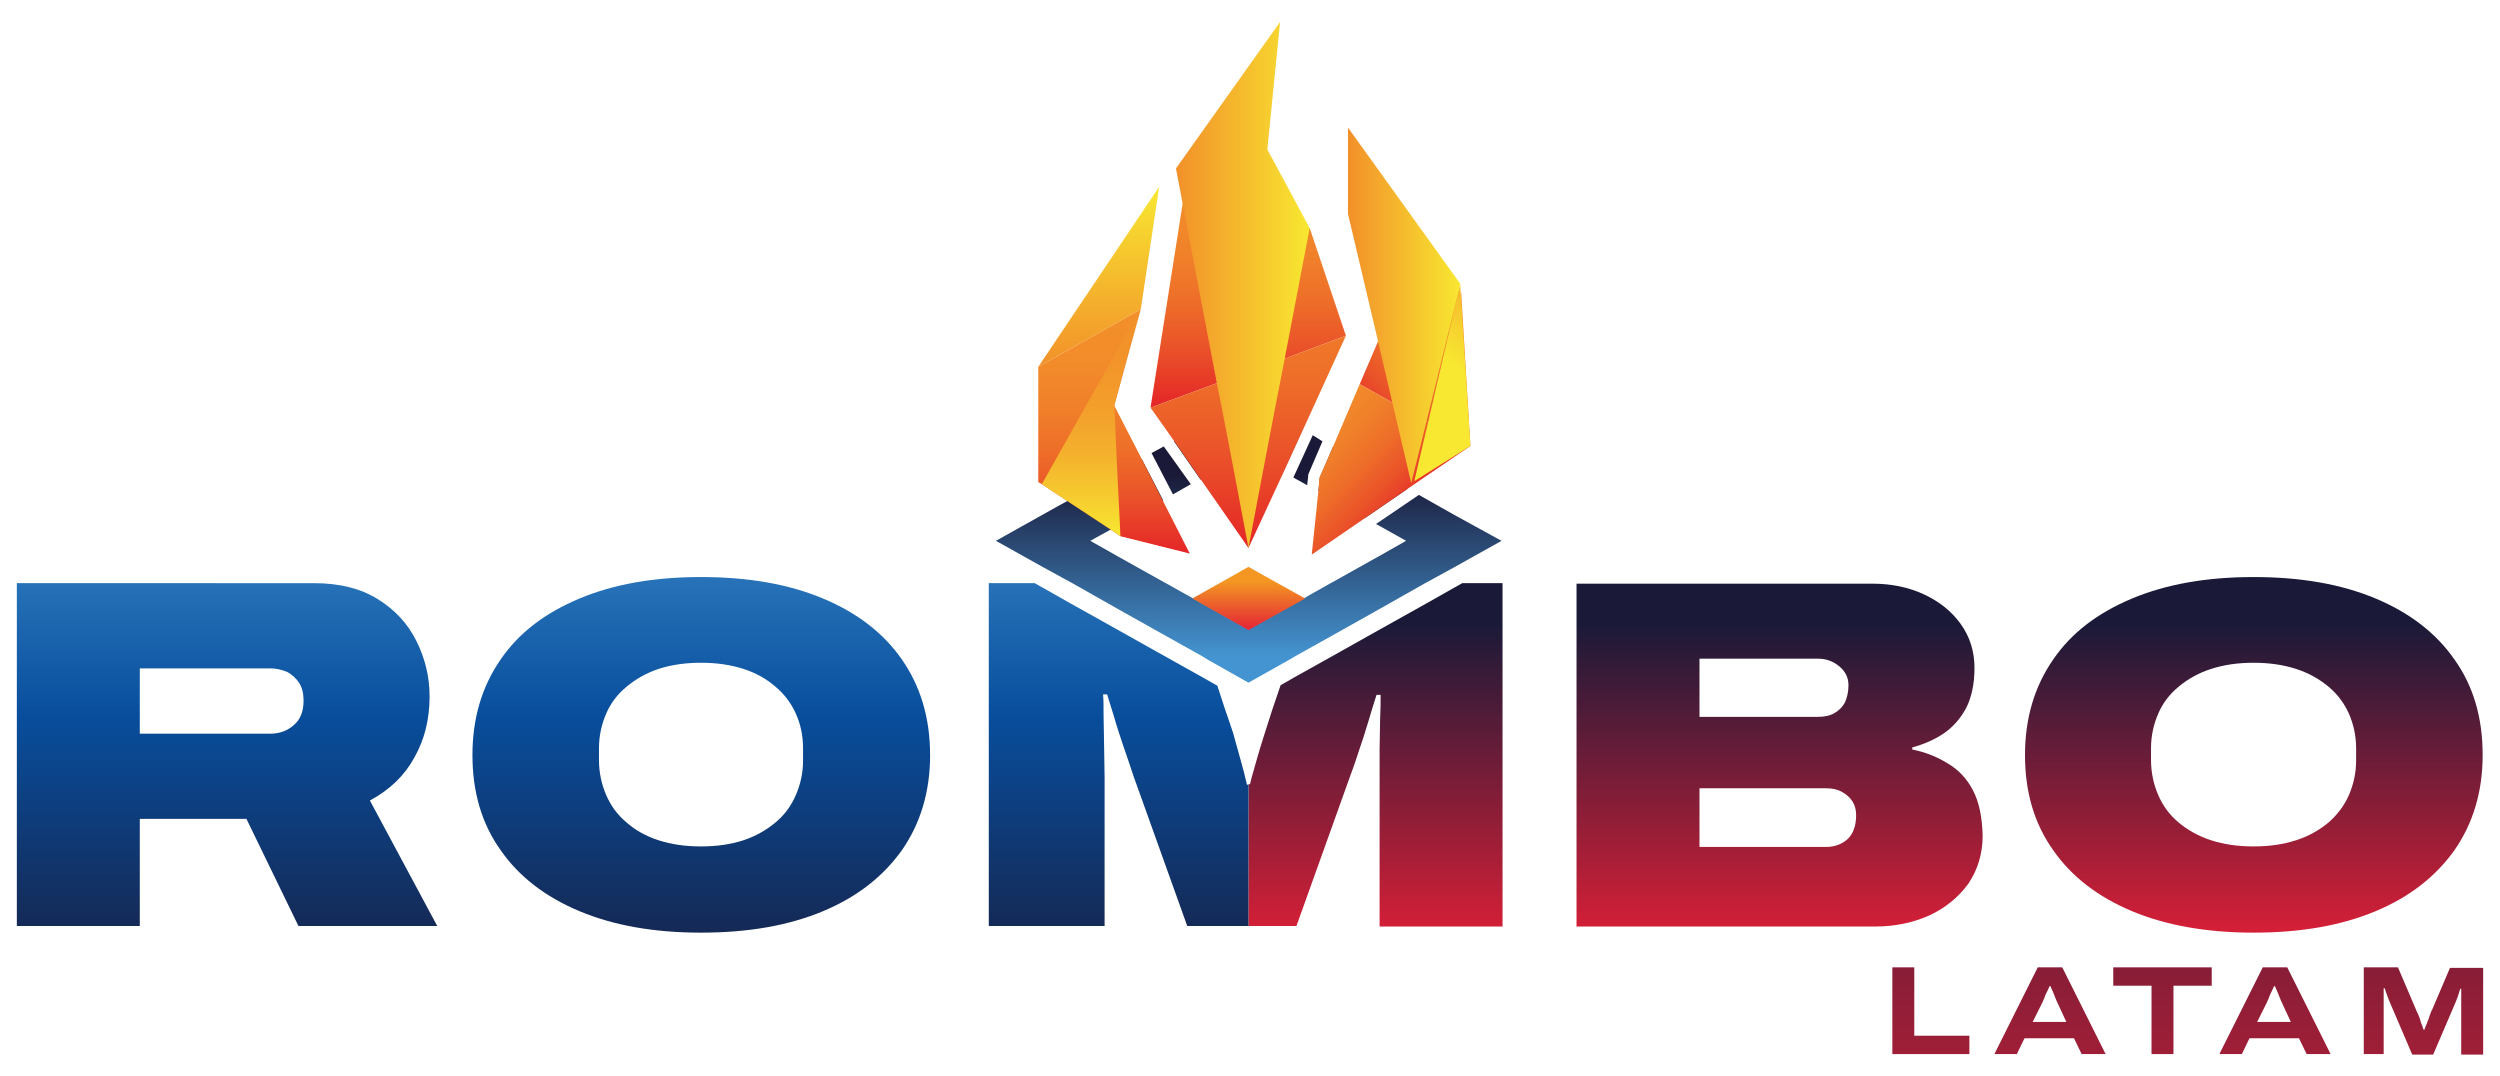 <?xml version="1.0" encoding="UTF-8"?>
<svg xmlns="http://www.w3.org/2000/svg" xmlns:xlink="http://www.w3.org/1999/xlink" version="1.1" id="Capa_1" x="0px" y="0px" viewBox="0 0 490 210.9" style="enable-background:new 0 0 490 210.9;" xml:space="preserve">
<style type="text/css">
	.st0{fill:url(#SVGID_1_);}
	.st1{fill:url(#SVGID_00000045620486080283651850000013365954693712926393_);}
	.st2{fill:url(#SVGID_00000061439043120658890800000007754770328959438750_);}
	.st3{fill:url(#SVGID_00000162316449163834448640000004727588875872959370_);}
	.st4{fill:url(#SVGID_00000023278730103673329650000005817009257571692688_);}
	.st5{fill:url(#SVGID_00000071551461236997897890000007581280301444956300_);}
	.st6{fill:url(#SVGID_00000022536449202167623220000006060313690051894686_);}
	.st7{fill:url(#SVGID_00000052816558012049954380000010162118929864978069_);}
	.st8{fill:url(#SVGID_00000173869597708215511210000008746936272005126071_);}
	.st9{fill:url(#SVGID_00000031200651943215848870000000020313539724578492_);}
	.st10{fill:url(#SVGID_00000057127969143395594300000012844540756851848882_);}
	.st11{fill:url(#SVGID_00000028300527829135128200000007691596748379487932_);}
	.st12{fill:url(#SVGID_00000098199006664848506910000004682326389729338025_);}
	.st13{fill:url(#SVGID_00000145024263326858314920000001043185362455120259_);}
	.st14{fill:url(#SVGID_00000044898502037534557890000009676704691572522164_);}
	.st15{fill:url(#SVGID_00000102517513257494844270000010254058345002031769_);}
	.st16{fill:url(#SVGID_00000124146209642054304300000008726934306822544549_);}
	.st17{fill:url(#SVGID_00000016075891391457261110000007856583776750845313_);}
	.st18{fill:url(#SVGID_00000168088126047168363600000007533286469434748588_);}
	.st19{fill:url(#SVGID_00000061456781460898066060000001739914264575730596_);}
	.st20{fill:url(#SVGID_00000096739249860297222330000008543417848739572611_);}
	.st21{fill:url(#SVGID_00000028314318924453592440000011408408344912511366_);}
	.st22{fill:url(#SVGID_00000133509338654038908030000000166912580188949693_);}
</style>
<g>
	<g>
		<linearGradient id="SVGID_1_" gradientUnits="userSpaceOnUse" x1="378.443" y1="30.353" x2="378.443" y2="255.011">
			<stop offset="0.363" style="stop-color:#1A1A38"></stop>
			<stop offset="1" style="stop-color:#E42037"></stop>
		</linearGradient>
		<path class="st0" d="M370.9,206.6v-17h4.3V203H386v3.6H370.9z"></path>
		
			<linearGradient id="SVGID_00000096051303672731351080000009106911647273001102_" gradientUnits="userSpaceOnUse" x1="401.821" y1="30.353" x2="401.821" y2="255.011">
			<stop offset="0.363" style="stop-color:#1A1A38"></stop>
			<stop offset="1" style="stop-color:#E42037"></stop>
		</linearGradient>
		<path style="fill:url(#SVGID_00000096051303672731351080000009106911647273001102_);" d="M390.9,206.6l8.5-17h4.8l8.5,17H408    l-1.5-3.1h-9.7l-1.5,3.1H390.9z M398.4,200.3h6.6l-1.8-3.9c-0.1-0.2-0.2-0.4-0.3-0.7c-0.1-0.3-0.3-0.7-0.4-1    c-0.1-0.3-0.3-0.7-0.4-0.9c-0.1-0.3-0.2-0.5-0.2-0.5h-0.2c-0.1,0.3-0.3,0.7-0.5,1.1c-0.2,0.4-0.4,0.8-0.5,1.2    c-0.2,0.4-0.3,0.7-0.4,0.9L398.4,200.3z"></path>
		
			<linearGradient id="SVGID_00000023268509206548946520000006032011827605157816_" gradientUnits="userSpaceOnUse" x1="423.835" y1="30.353" x2="423.835" y2="255.011">
			<stop offset="0.363" style="stop-color:#1A1A38"></stop>
			<stop offset="1" style="stop-color:#E42037"></stop>
		</linearGradient>
		<path style="fill:url(#SVGID_00000023268509206548946520000006032011827605157816_);" d="M421.7,206.6v-13.4h-7.5v-3.6h19.3v3.6    H426v13.4H421.7z"></path>
		
			<linearGradient id="SVGID_00000054255884012208393370000002748379643385136040_" gradientUnits="userSpaceOnUse" x1="445.872" y1="30.353" x2="445.872" y2="255.011">
			<stop offset="0.363" style="stop-color:#1A1A38"></stop>
			<stop offset="1" style="stop-color:#E42037"></stop>
		</linearGradient>
		<path style="fill:url(#SVGID_00000054255884012208393370000002748379643385136040_);" d="M435,206.6l8.5-17h4.8l8.5,17h-4.7    l-1.5-3.1h-9.7l-1.5,3.1H435z M442.4,200.3h6.6l-1.8-3.9c-0.1-0.2-0.2-0.4-0.3-0.7c-0.1-0.3-0.3-0.7-0.4-1    c-0.1-0.3-0.3-0.7-0.4-0.9c-0.1-0.3-0.2-0.5-0.2-0.5h-0.2c-0.1,0.3-0.3,0.7-0.5,1.1c-0.2,0.4-0.4,0.8-0.5,1.2    c-0.2,0.4-0.3,0.7-0.4,0.9L442.4,200.3z"></path>
		
			<linearGradient id="SVGID_00000060019081087265183150000012969424695466861185_" gradientUnits="userSpaceOnUse" x1="474.974" y1="30.353" x2="474.974" y2="255.011">
			<stop offset="0.363" style="stop-color:#1A1A38"></stop>
			<stop offset="1" style="stop-color:#E42037"></stop>
		</linearGradient>
		<path style="fill:url(#SVGID_00000060019081087265183150000012969424695466861185_);" d="M463.3,206.6v-17h6.7l3.5,8.2    c0.1,0.3,0.3,0.7,0.5,1.1c0.2,0.5,0.4,1,0.5,1.5c0.2,0.5,0.4,1,0.5,1.4h0.2c0.1-0.4,0.3-0.8,0.5-1.3c0.2-0.5,0.4-1,0.5-1.4    c0.2-0.5,0.3-0.9,0.5-1.2l3.5-8.2h6.5v17h-4.3v-9.8c0-0.3,0-0.7,0-1c0-0.4,0-0.8,0-1.1c0-0.4,0-0.7,0-1h-0.2    c-0.1,0.3-0.2,0.6-0.3,1c-0.1,0.4-0.3,0.8-0.4,1.1c-0.1,0.4-0.3,0.7-0.4,1l-4.2,9.8h-4.1l-4.2-9.8c-0.2-0.4-0.3-0.8-0.5-1.2    c-0.1-0.4-0.3-0.8-0.4-1.1c-0.1-0.3-0.2-0.6-0.3-0.9h-0.2c0,0.2,0,0.5,0,0.8c0,0.3,0,0.7,0,1.1c0,0.4,0,0.8,0,1.2v9.8H463.3z"></path>
	</g>
	<g>
		
			<linearGradient id="SVGID_00000037680193598111408270000000631207590492725132_" gradientUnits="userSpaceOnUse" x1="44.542" y1="88.802" x2="44.542" y2="200.67">
			<stop offset="0" style="stop-color:#4494D1"></stop>
			<stop offset="0.458" style="stop-color:#084E9D"></stop>
			<stop offset="0.994" style="stop-color:#1A1A38"></stop>
		</linearGradient>
		<path style="fill:url(#SVGID_00000037680193598111408270000000631207590492725132_);" d="M72.5,156.9c3.9-2.1,6.8-4.9,8.7-8.4    c2-3.5,3-7.5,3-12c0-3.9-0.9-7.5-2.6-10.9c-1.7-3.4-4.2-6.1-7.6-8.2c-3.4-2.1-7.5-3.1-12.5-3.1H3.3v67.2h24.1v-21h20.9l10.2,21    h27.2L72.5,156.9z M57.6,142.1c-1.2,1.1-2.8,1.7-4.6,1.7H27.4V131H53c1.2,0,2.3,0.3,3.3,0.7c0.9,0.5,1.7,1.2,2.3,2.1    c0.6,0.9,0.9,2.1,0.9,3.5C59.5,139.4,58.9,141,57.6,142.1z"></path>
		
			<linearGradient id="SVGID_00000181082854327806391960000002096016670727030421_" gradientUnits="userSpaceOnUse" x1="137.428" y1="88.789" x2="137.428" y2="200.667">
			<stop offset="0" style="stop-color:#4494D1"></stop>
			<stop offset="0.458" style="stop-color:#084E9D"></stop>
			<stop offset="0.994" style="stop-color:#1A1A38"></stop>
		</linearGradient>
		<path style="fill:url(#SVGID_00000181082854327806391960000002096016670727030421_);" d="M176.8,129.3c-3.6-5.2-8.8-9.2-15.5-12    c-6.7-2.8-14.6-4.2-23.9-4.2c-9.2,0-17.1,1.4-23.8,4.2c-6.7,2.8-11.9,6.7-15.5,12c-3.6,5.2-5.5,11.4-5.5,18.7    c0,7.2,1.8,13.4,5.5,18.6c3.6,5.2,8.8,9.2,15.5,12c6.7,2.8,14.6,4.2,23.8,4.2c9.3,0,17.2-1.4,23.9-4.2c6.7-2.8,11.8-6.8,15.5-12    c3.6-5.2,5.5-11.4,5.5-18.6C182.3,140.7,180.4,134.5,176.8,129.3z M157.4,149c0,2.5-0.5,4.7-1.4,6.8c-0.9,2.1-2.2,3.9-4,5.4    c-1.8,1.5-3.9,2.7-6.3,3.5c-2.5,0.8-5.2,1.2-8.3,1.2c-3.1,0-5.8-0.4-8.3-1.2c-2.5-0.8-4.6-2-6.3-3.5c-1.8-1.5-3.1-3.3-4-5.4    c-0.9-2.1-1.4-4.4-1.4-6.8v-2.3c0-2.5,0.5-4.7,1.4-6.8s2.2-3.8,4-5.3c1.8-1.5,3.9-2.7,6.3-3.5c2.5-0.8,5.2-1.2,8.3-1.2    c3.1,0,5.8,0.4,8.3,1.2c2.5,0.8,4.6,2,6.3,3.5c1.8,1.5,3.1,3.3,4,5.3s1.4,4.3,1.4,6.8V149z"></path>
		
			<linearGradient id="SVGID_00000056388696373345032180000012154887581647239331_" gradientUnits="userSpaceOnUse" x1="348.727" y1="85.279" x2="348.727" y2="187.533">
			<stop offset="0.363" style="stop-color:#1A1A38"></stop>
			<stop offset="1" style="stop-color:#E42037"></stop>
		</linearGradient>
		<path style="fill:url(#SVGID_00000056388696373345032180000012154887581647239331_);" d="M386.7,154.9c-1.2-2.3-2.9-4.1-5-5.3    c-2.1-1.3-4.4-2.2-6.9-2.7v-0.4c2.2-0.6,4.3-1.5,6.1-2.7c1.8-1.2,3.3-2.9,4.4-4.9c1.1-2.1,1.7-4.8,1.7-8c0-3.2-0.9-6.1-2.7-8.6    c-1.8-2.5-4.2-4.4-7.2-5.8c-3-1.4-6.4-2.1-10.1-2.1h-58v67.2h58.6c3.9,0,7.5-0.8,10.6-2.2c3.2-1.5,5.7-3.6,7.6-6.2    c1.8-2.7,2.8-5.8,2.8-9.4C388.5,160.1,387.9,157.2,386.7,154.9z M333.1,129.1h23.2c1.6,0,3,0.5,4.2,1.5c1.2,1,1.8,2.2,1.8,3.7    c0,1.4-0.3,2.5-0.7,3.4c-0.5,0.9-1.2,1.6-2.1,2.1c-0.9,0.5-1.9,0.7-3.2,0.7h-23.2V129.1z M362.2,164.4c-1.1,1-2.5,1.6-4.3,1.6    h-24.8v-11.5h24.8c1.2,0,2.2,0.2,3.1,0.7c0.9,0.5,1.6,1.1,2.1,1.9c0.5,0.8,0.7,1.7,0.7,2.7C363.8,161.7,363.3,163.3,362.2,164.4z"></path>
		
			<linearGradient id="SVGID_00000022544629318665821290000006546377757763728290_" gradientUnits="userSpaceOnUse" x1="441.754" y1="85.266" x2="441.754" y2="187.529">
			<stop offset="0.363" style="stop-color:#1A1A38"></stop>
			<stop offset="1" style="stop-color:#E42037"></stop>
		</linearGradient>
		<path style="fill:url(#SVGID_00000022544629318665821290000006546377757763728290_);" d="M481.1,129.3c-3.6-5.2-8.8-9.2-15.5-12    s-14.6-4.2-23.9-4.2c-9.2,0-17.1,1.4-23.8,4.2c-6.7,2.8-11.9,6.7-15.5,12c-3.6,5.2-5.5,11.4-5.5,18.7c0,7.2,1.8,13.4,5.5,18.6    c3.6,5.2,8.8,9.2,15.5,12c6.7,2.8,14.7,4.2,23.8,4.2c9.3,0,17.2-1.4,23.9-4.2c6.7-2.8,11.8-6.8,15.5-12c3.6-5.2,5.5-11.4,5.5-18.6    C486.6,140.7,484.8,134.5,481.1,129.3z M461.8,149c0,2.5-0.5,4.7-1.4,6.8c-0.9,2.1-2.3,3.9-4,5.4c-1.8,1.5-3.9,2.7-6.4,3.5    c-2.5,0.8-5.2,1.2-8.3,1.2c-3.1,0-5.8-0.4-8.3-1.2c-2.5-0.8-4.6-2-6.4-3.5c-1.8-1.5-3.1-3.3-4-5.4c-0.9-2.1-1.4-4.4-1.4-6.8v-2.3    c0-2.5,0.5-4.7,1.4-6.8c0.9-2.1,2.2-3.8,4-5.3c1.8-1.5,3.9-2.7,6.4-3.5c2.5-0.8,5.2-1.2,8.3-1.2c3.1,0,5.8,0.4,8.3,1.2    c2.5,0.8,4.6,2,6.4,3.5c1.8,1.5,3.1,3.3,4,5.3c0.9,2.1,1.4,4.3,1.4,6.8V149z"></path>
		<g>
			
				<linearGradient id="SVGID_00000170985344769595165440000001481893706668227503_" gradientUnits="userSpaceOnUse" x1="269.599" y1="85.279" x2="269.599" y2="187.533">
				<stop offset="0.363" style="stop-color:#1A1A38"></stop>
				<stop offset="1" style="stop-color:#E42037"></stop>
			</linearGradient>
			<path style="fill:url(#SVGID_00000170985344769595165440000001481893706668227503_);" d="M294.5,114.4v67.2h-24.1v-29.3     c0-1.6,0-3.4,0-5.4c0-1.9,0.1-3.9,0.1-5.8c0.1-1.9,0.1-3.5,0.1-4.9h-0.8c-0.5,1.5-1,3.2-1.6,5.2c-0.6,2-1.2,3.9-1.9,5.9     c-0.6,1.9-1.2,3.6-1.7,4.9l-10.5,29.3h-9.4v-27.8h0.3c0.1-0.5,0.3-1.3,1.2-4.4c0.5-1.7,1-3.5,1.6-5.3c0.6-1.8,1.1-3.5,1.6-5     l1.6-4.7h0l2.8-1.6l9.3-5.2l7.3-4.1l9.3-5.2l5.3-3l1.6-0.9H294.5z"></path>
			
				<linearGradient id="SVGID_00000049922645915812359110000001285766435280399804_" gradientUnits="userSpaceOnUse" x1="219.304" y1="88.802" x2="219.304" y2="200.67">
				<stop offset="0" style="stop-color:#4494D1"></stop>
				<stop offset="0.458" style="stop-color:#084E9D"></stop>
				<stop offset="0.994" style="stop-color:#1A1A38"></stop>
			</linearGradient>
			<path style="fill:url(#SVGID_00000049922645915812359110000001285766435280399804_);" d="M244.7,153.7v27.8h-12l-10.5-29.3     c-0.7-2.1-1.4-4.2-2.1-6.2c-0.7-2.1-1.3-3.9-1.8-5.7c-0.5-1.7-1-3.1-1.3-4.2h-0.8c0.1,1,0.1,2.4,0.1,4.2c0,1.7,0.1,3.6,0.1,5.7     c0,2.1,0.1,4.1,0.1,6.2v29.3h-22.7v-67.2h9l1.6,0.9l5.3,3l9.3,5.2l7.3,4.1l9.3,5.2l3,1.7l1.5,4.6c0.5,1.4,1,2.9,1.6,4.7     c0.5,1.8,1,3.6,1.5,5.4c0.5,1.8,0.9,3.3,1.2,4.7H244.7z"></path>
		</g>
	</g>
	<g>
		
			<linearGradient id="SVGID_00000011729109388290871480000003860044604029498288_" gradientUnits="userSpaceOnUse" x1="244.714" y1="128.686" x2="244.714" y2="93.255">
			<stop offset="0" style="stop-color:#4494D1"></stop>
			<stop offset="1" style="stop-color:#1A1A38"></stop>
		</linearGradient>
		<path style="fill:url(#SVGID_00000011729109388290871480000003860044604029498288_);" d="M228.1,87.5l-2.4,1.3l4.2,8.1l3.5-2    L228.1,87.5z M257.3,85.3l-3.8,8.3l2.7,1.5l0.2-1.7l0-0.3l0.1-0.3l2.7-6.3L257.3,85.3z M285,100.9l-6.9-3.9l-2.8,1.9l-5.6,3.8    l5.9,3.3l-5.3,3l-9.3,5.2l-0.2,0.1l-3.9,2.2l-1.2,0.7l-11,6.2l-11-6.2l-1.1-0.6l-4.1-2.3l-0.2-0.1L219,109l-5.3-3l1.8-1l2.2-1.2    l1.8-1l8.5-4.7l-4.2-8.1l-4.8,2.7l-9.8,5.5v0l-2.2,1.2l-2.5,1.4l-9.3,5.2l9.3,5.2l5.3,2.9l0.2,0.1l9,5.1l7.3,4.1l9.3,5.2l1.3,0.8    l7.8,4.4l8-4.5l1.2-0.7l9.3-5.2l7.3-4.1l9-5.1l0.2-0.1l5.3-2.9l9.3-5.2L285,100.9z M261.3,87.5l-2.6,6.1l-0.3,2.7l9.2,5.2l8.3-5.7    L261.3,87.5z M249.7,81.1l-5-2.8l-5,2.8l-9.6,5.4l5.2,7.5l6.2-3.5l3.2-1.8l3.2,1.8l3.6,2h0l3.8-8.3L249.7,81.1z M228.1,87.5    l-2.4,1.3l4.2,8.1l3.5-2L228.1,87.5z"></path>
		
			<linearGradient id="SVGID_00000181784883427643998240000012731445952693027970_" gradientUnits="userSpaceOnUse" x1="244.714" y1="113.962" x2="244.714" y2="123.745">
			<stop offset="0" style="stop-color:#F39722"></stop>
			<stop offset="1" style="stop-color:#E42037"></stop>
		</linearGradient>
		<polygon style="fill:url(#SVGID_00000181784883427643998240000012731445952693027970_);" points="255.8,117.3 244.7,123.5     233.7,117.3 243.3,111.9 244.7,111.1 246.1,111.9   "></polygon>
		<g>
			<g>
				
					<linearGradient id="SVGID_00000102502478654616322820000003695603770227162512_" gradientUnits="userSpaceOnUse" x1="244.683" y1="79.642" x2="244.683" y2="30.398">
					<stop offset="0" style="stop-color:#E42528"></stop>
					<stop offset="5.616522e-02" style="stop-color:#E63128"></stop>
					<stop offset="0.236" style="stop-color:#EA5329"></stop>
					<stop offset="0.419" style="stop-color:#EE6E29"></stop>
					<stop offset="0.605" style="stop-color:#F0812A"></stop>
					<stop offset="0.796" style="stop-color:#F28C2A"></stop>
					<stop offset="1" style="stop-color:#F2902A"></stop>
				</linearGradient>
				<polygon style="fill:url(#SVGID_00000102502478654616322820000003695603770227162512_);" points="263.8,65.8 251.8,70.3       238.5,75.1 225.5,79.9 231.8,39.9 231.8,39.7 256.7,44.7     "></polygon>
				
					<linearGradient id="SVGID_00000110466160405447307880000005713329870375429264_" gradientUnits="userSpaceOnUse" x1="244.683" y1="107.4" x2="244.683" y2="28.161">
					<stop offset="0" style="stop-color:#E42528"></stop>
					<stop offset="5.616522e-02" style="stop-color:#E63128"></stop>
					<stop offset="0.236" style="stop-color:#EA5329"></stop>
					<stop offset="0.419" style="stop-color:#EE6E29"></stop>
					<stop offset="0.605" style="stop-color:#F0812A"></stop>
					<stop offset="0.796" style="stop-color:#F28C2A"></stop>
					<stop offset="1" style="stop-color:#F2902A"></stop>
				</linearGradient>
				<polygon style="fill:url(#SVGID_00000110466160405447307880000005713329870375429264_);" points="263.8,65.8 255.4,84.2       255.4,84.2 251.6,92.5 244.7,107.4 235.3,93.9 230.1,86.4 225.5,79.9 238.5,75.1 251.8,70.3     "></polygon>
			</g>
			
				<linearGradient id="SVGID_00000008847151616940053910000004074666172237147525_" gradientUnits="userSpaceOnUse" x1="218.395" y1="108.481" x2="218.395" y2="60.558">
				<stop offset="0" style="stop-color:#E42528"></stop>
				<stop offset="5.616522e-02" style="stop-color:#E63128"></stop>
				<stop offset="0.236" style="stop-color:#EA5329"></stop>
				<stop offset="0.419" style="stop-color:#EE6E29"></stop>
				<stop offset="0.605" style="stop-color:#F0812A"></stop>
				<stop offset="0.796" style="stop-color:#F28C2A"></stop>
				<stop offset="1" style="stop-color:#F2902A"></stop>
			</linearGradient>
			<polygon style="fill:url(#SVGID_00000008847151616940053910000004074666172237147525_);" points="233.2,108.5 219.6,105.1      217.7,103.8 209.2,98.2 204.2,94.9 203.5,94.5 203.5,71.9 223.6,60.6 218.4,79.5 223.8,90 227.9,98.1    "></polygon>
			<g>
				
					<linearGradient id="SVGID_00000087400270145834441680000000543132093802322075_" gradientUnits="userSpaceOnUse" x1="215.365" y1="71.943" x2="215.365" y2="36.565">
					<stop offset="0" style="stop-color:#F2902A"></stop>
					<stop offset="1" style="stop-color:#F8E831"></stop>
				</linearGradient>
				<polygon style="fill:url(#SVGID_00000087400270145834441680000000543132093802322075_);" points="227.2,36.6 223.6,60.6       203.5,71.9     "></polygon>
				
					<linearGradient id="SVGID_00000010994370887714594190000014507464629988360375_" gradientUnits="userSpaceOnUse" x1="213.666" y1="105.082" x2="213.666" y2="61.278">
					<stop offset="0" style="stop-color:#F8E831"></stop>
					<stop offset="0.163" style="stop-color:#F6CD2F"></stop>
					<stop offset="0.362" style="stop-color:#F4B22D"></stop>
					<stop offset="0.567" style="stop-color:#F39F2B"></stop>
					<stop offset="0.776" style="stop-color:#F2942A"></stop>
					<stop offset="1" style="stop-color:#F2902A"></stop>
				</linearGradient>
				<polygon style="fill:url(#SVGID_00000010994370887714594190000014507464629988360375_);" points="219.5,102.8 219.6,105.1       217.7,103.8 209.2,98.2 204.2,94.9 223.1,61.3 218.4,79.5 219,92.7     "></polygon>
			</g>
			<g>
				
					<linearGradient id="SVGID_00000181084649378990745240000009022513113901210783_" gradientUnits="userSpaceOnUse" x1="230.509" y1="55.844" x2="256.695" y2="55.844">
					<stop offset="0" style="stop-color:#F2902A"></stop>
					<stop offset="1" style="stop-color:#F8E831"></stop>
				</linearGradient>
				<polygon style="fill:url(#SVGID_00000181084649378990745240000009022513113901210783_);" points="256.7,44.7 251.8,70.3       249.7,81.1 247.9,90.5 244.7,107.4 241.5,90.5 239.7,81.1 238.5,75.1 231.8,39.9 230.5,33.1 230.5,33 250.9,4.3 248.4,29.3           "></polygon>
			</g>
			<g>
				<g>
					
						<linearGradient id="SVGID_00000088848170216413012820000017350765945464189598_" gradientUnits="userSpaceOnUse" x1="262.482" y1="78.739" x2="287.565" y2="53.656">
						<stop offset="0" style="stop-color:#E42528"></stop>
						<stop offset="5.616522e-02" style="stop-color:#E63128"></stop>
						<stop offset="0.236" style="stop-color:#EA5329"></stop>
						<stop offset="0.419" style="stop-color:#EE6E29"></stop>
						<stop offset="0.605" style="stop-color:#F0812A"></stop>
						<stop offset="0.796" style="stop-color:#F28C2A"></stop>
						<stop offset="1" style="stop-color:#F2902A"></stop>
					</linearGradient>
					<polygon style="fill:url(#SVGID_00000088848170216413012820000017350765945464189598_);" points="288.2,87.4 279.9,82.8        279.6,82.6 272.9,78.9 266.5,75.3 270.1,66.9 271.8,63.1 267.7,39.2 285.9,57 285.9,57 286.3,57.4 286.4,57.4      "></polygon>
					
						<linearGradient id="SVGID_00000035515499267658170710000003664545786356469136_" gradientUnits="userSpaceOnUse" x1="275.872" y1="101.238" x2="253.001" y2="78.366">
						<stop offset="0" style="stop-color:#E42528"></stop>
						<stop offset="5.616522e-02" style="stop-color:#E63128"></stop>
						<stop offset="0.236" style="stop-color:#EA5329"></stop>
						<stop offset="0.419" style="stop-color:#EE6E29"></stop>
						<stop offset="0.605" style="stop-color:#F0812A"></stop>
						<stop offset="0.796" style="stop-color:#F28C2A"></stop>
						<stop offset="1" style="stop-color:#F2902A"></stop>
					</linearGradient>
					<polygon style="fill:url(#SVGID_00000035515499267658170710000003664545786356469136_);" points="288.2,87.4 275.9,95.8        267.6,101.5 257.1,108.7 258.4,96.3 258.6,93.6 261.3,87.5 266.5,75.3 272.9,78.9 279.6,82.6 279.9,82.8      "></polygon>
				</g>
				
					<linearGradient id="SVGID_00000137825196824276194450000013958159862248471970_" gradientUnits="userSpaceOnUse" x1="301.04" y1="52.087" x2="286.378" y2="72.632">
					<stop offset="0" style="stop-color:#F2902A"></stop>
					<stop offset="1" style="stop-color:#F8E831"></stop>
				</linearGradient>
				<polygon style="fill:url(#SVGID_00000137825196824276194450000013958159862248471970_);" points="288.2,87.4 277.2,94.3       279.9,82.8 285.9,57 286.2,55.6 286.3,57.4     "></polygon>
				
					<linearGradient id="SVGID_00000078764405926001739490000001058391957685363855_" gradientUnits="userSpaceOnUse" x1="264.228" y1="59.822" x2="286.231" y2="59.822">
					<stop offset="0" style="stop-color:#F2902A"></stop>
					<stop offset="1" style="stop-color:#F8E831"></stop>
				</linearGradient>
				<polygon style="fill:url(#SVGID_00000078764405926001739490000001058391957685363855_);" points="286.2,55.6 285.9,57       279.6,82.6 276.6,94.7 272.9,78.9 270.1,66.9 264.2,41.9 264.2,25     "></polygon>
			</g>
		</g>
	</g>
</g>
</svg>
